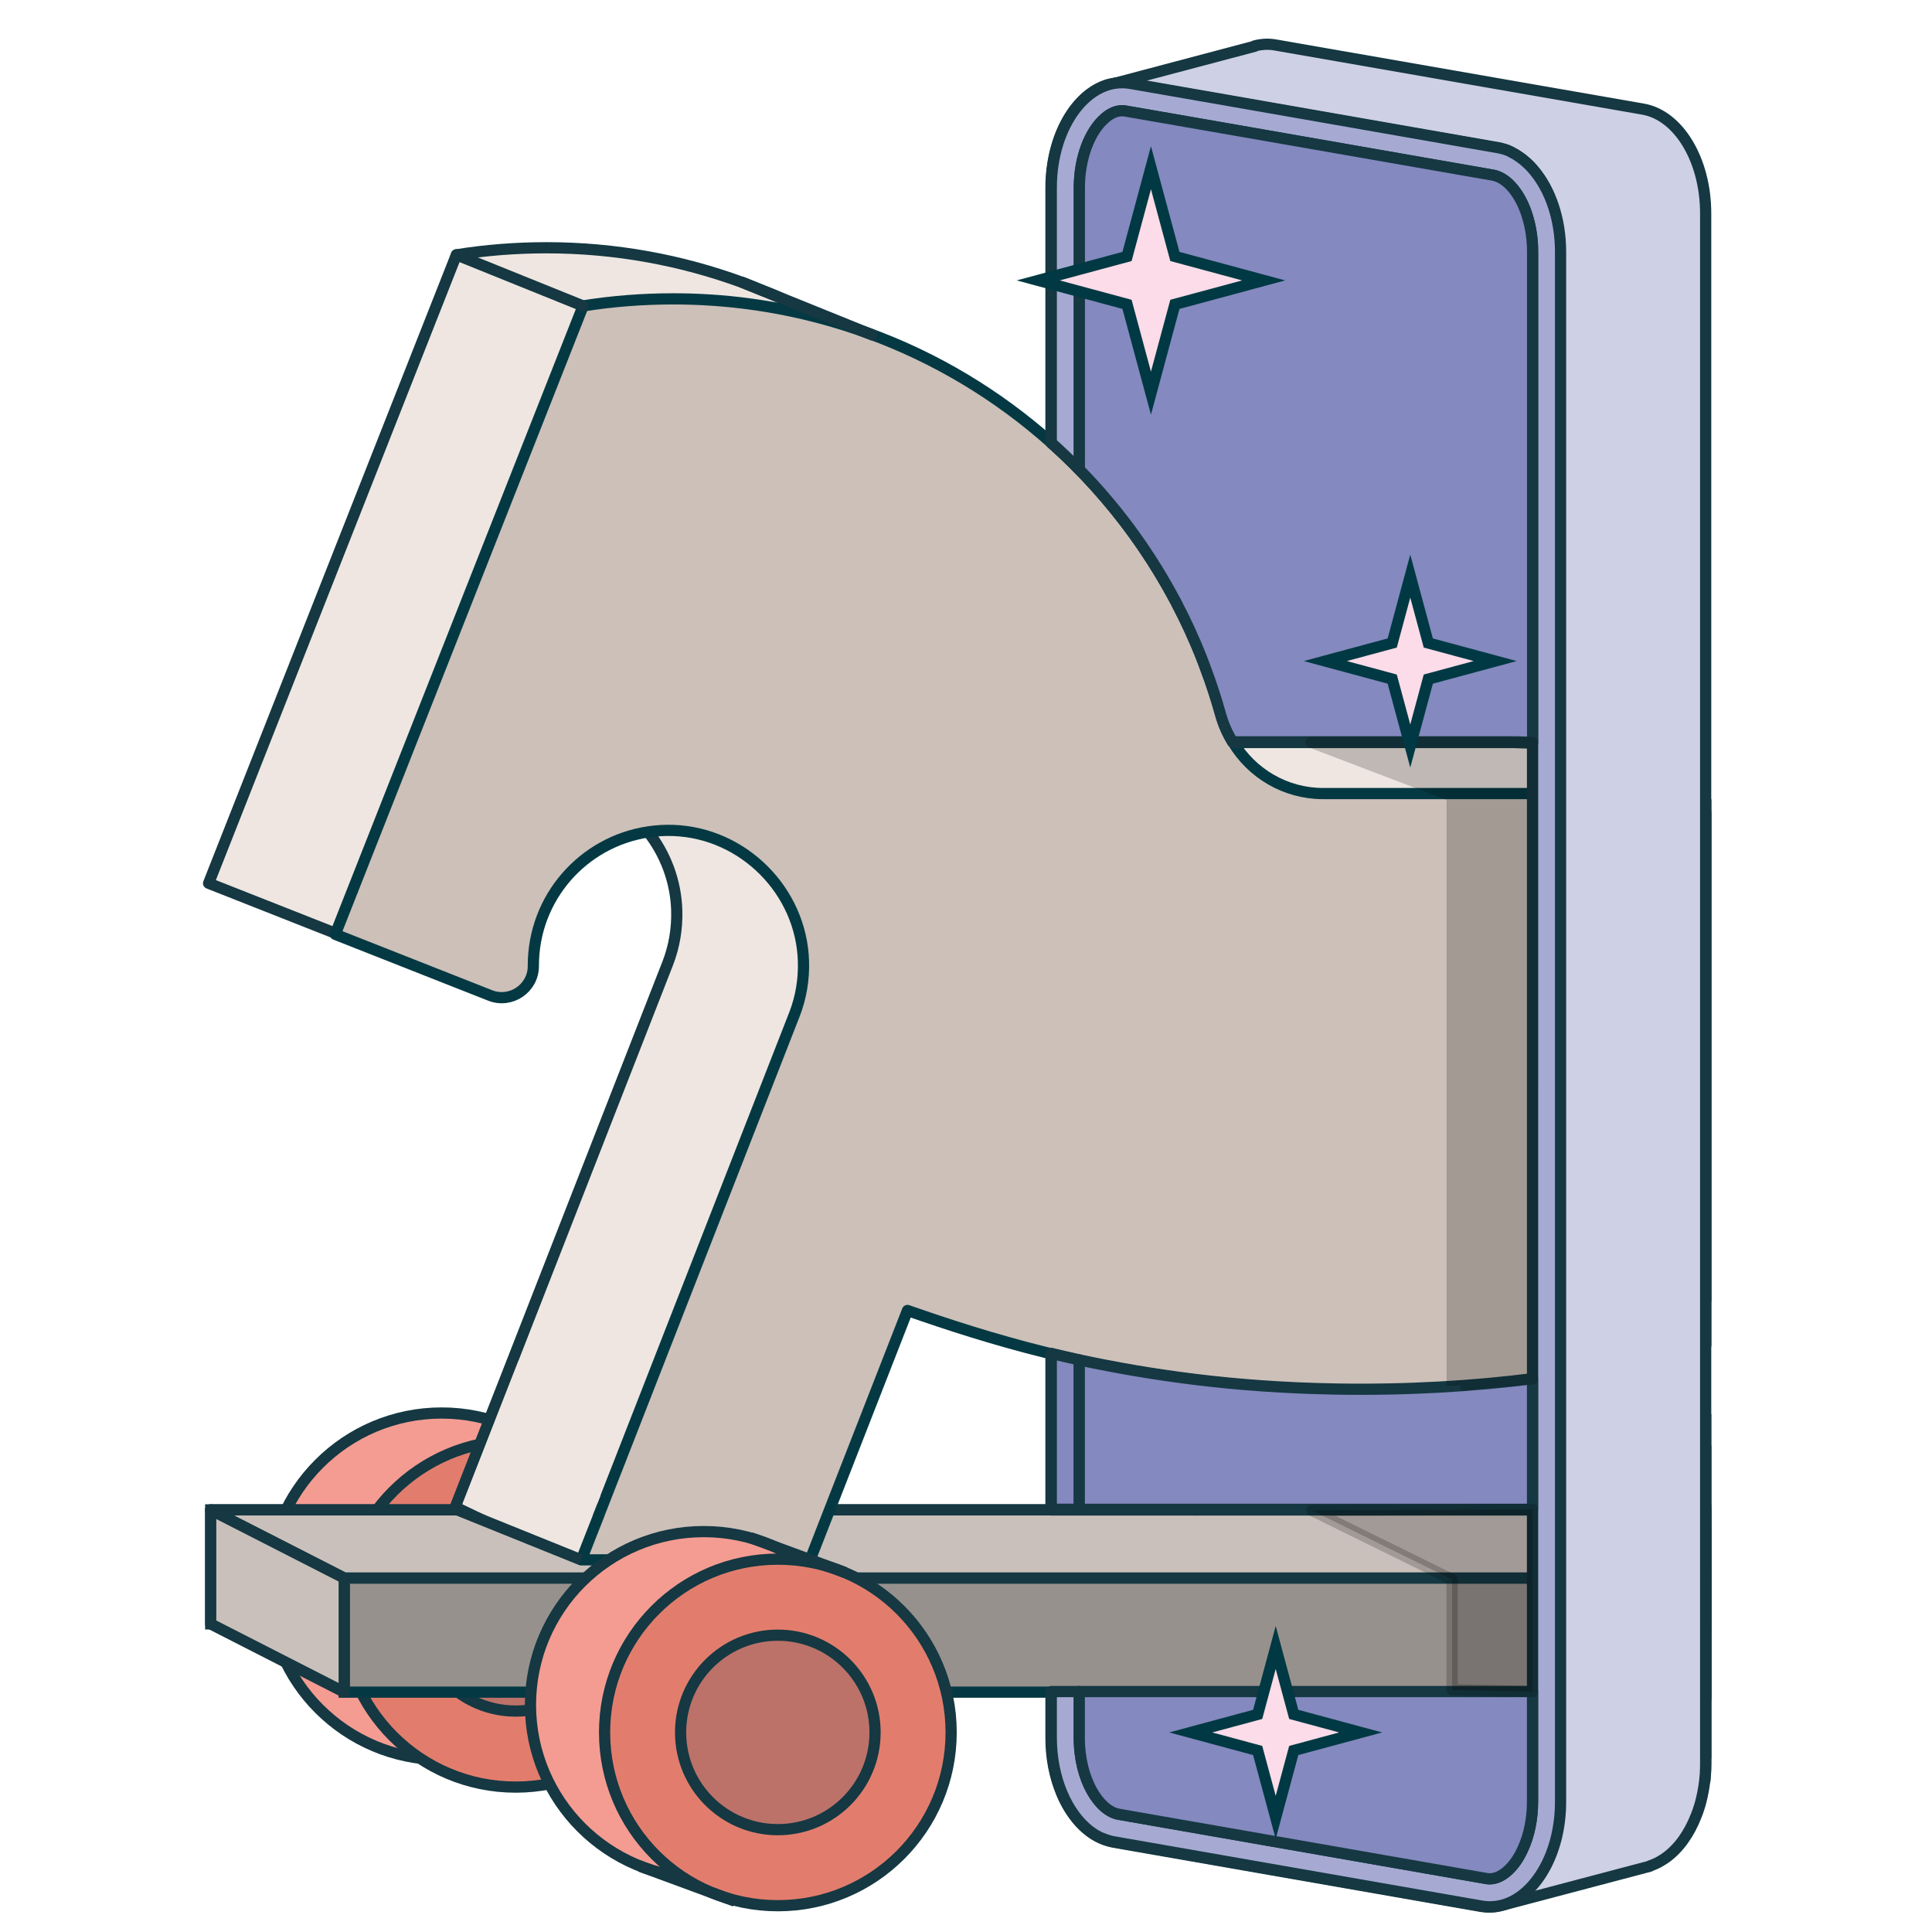 <svg width="100" height="100" viewBox="0 0 100 100" fill="none" xmlns="http://www.w3.org/2000/svg">
<g clip-path="url(#clip0_4296_51361)">
<path d="M22.86 91.075C27.813 91.075 31.828 87.059 31.828 82.106C31.828 77.152 27.813 73.137 22.86 73.137C17.906 73.137 13.891 77.152 13.891 82.106C13.891 87.059 17.906 91.075 22.86 91.075Z" fill="#F49C92" stroke="#153842" stroke-width="0.58" stroke-linejoin="round"/>
<path d="M86.867 73.133C87.354 73.133 87.824 73.174 88.288 73.249V90.954C87.824 91.03 87.354 91.07 86.867 91.07C86.478 91.07 86.101 91.047 85.73 90.995H85.724C83.81 90.757 82.098 89.916 80.758 88.663C80.746 88.657 80.741 88.651 80.735 88.639C80.381 88.315 80.062 87.967 79.772 87.584C78.977 86.557 78.403 85.362 78.113 84.051C77.974 83.424 77.898 82.769 77.898 82.102C77.898 81.962 77.904 81.817 77.91 81.678C77.968 80.419 78.287 79.224 78.815 78.151C79.296 77.177 79.946 76.3 80.735 75.564C80.741 75.552 80.746 75.546 80.758 75.54C82.359 74.044 84.506 73.133 86.867 73.133Z" fill="#F49C92" stroke="#153842" stroke-width="0.58" stroke-linejoin="round"/>
<path d="M26.692 92.5C31.645 92.5 35.66 88.485 35.66 83.531C35.66 78.578 31.645 74.562 26.692 74.562C21.738 74.562 17.723 78.578 17.723 83.531C17.723 88.485 21.738 92.5 26.692 92.5Z" fill="#E27D6D" stroke="#153842" stroke-width="0.58" stroke-linejoin="round"/>
<path d="M26.693 88.564C29.473 88.564 31.726 86.311 31.726 83.531C31.726 80.751 29.473 78.498 26.693 78.498C23.913 78.498 21.66 80.751 21.66 83.531C21.66 86.311 23.913 88.564 26.693 88.564Z" fill="#BC7269" stroke="#153842" stroke-width="0.58" stroke-linejoin="round"/>
<path d="M88.29 74.901V91.272C88.29 91.464 88.284 91.65 88.273 91.835C88.261 91.94 88.255 92.044 88.244 92.148V92.154C87.338 91.905 86.492 91.504 85.732 90.994H85.726C84.444 90.135 83.399 88.963 82.703 87.583C82.158 86.51 81.822 85.314 81.752 84.05C81.74 83.882 81.734 83.707 81.734 83.534C81.734 82.895 81.798 82.275 81.926 81.677C82.198 80.378 82.755 79.177 83.527 78.15C84.699 76.595 86.364 75.429 88.29 74.901Z" fill="#E27D6D" stroke="#153842" stroke-width="0.58" stroke-linejoin="round"/>
<path d="M88.29 79.113V87.948C88.087 87.838 87.895 87.716 87.71 87.583C86.602 86.759 85.842 85.495 85.691 84.05C85.679 83.882 85.668 83.708 85.668 83.534C85.668 82.878 85.795 82.252 86.022 81.677C86.457 80.581 87.263 79.67 88.29 79.113Z" fill="#BC7269" stroke="#153842" stroke-width="0.58" stroke-linejoin="round"/>
<path d="M88.288 78.151H10.906V84.051H88.288V78.151Z" fill="#CAC0BB" stroke="#153842" stroke-width="0.58" stroke-miterlimit="10"/>
<path d="M88.289 81.679H17.816V87.585H88.289V81.679Z" fill="#97918D" stroke="#043943" stroke-width="0.58" stroke-miterlimit="10"/>
<path d="M88.288 78.151V81.678H17.816L14.184 79.822L10.906 78.151H88.288Z" fill="#CAC0BB" stroke="#153842" stroke-width="0.58" stroke-linecap="round" stroke-linejoin="round"/>
<path d="M87.245 41.25C87.605 41.505 87.953 41.778 88.289 42.062V67.286C87.999 66.543 87.726 65.836 87.472 65.186C85.522 65.871 83.294 66.59 80.759 67.234C80.754 67.234 80.742 67.24 80.736 67.24C80.481 67.303 80.226 67.367 79.965 67.431C75.271 68.568 69.563 69.403 62.607 69.282C62.381 69.276 62.155 69.27 61.929 69.264C59.202 69.195 56.708 68.98 54.398 68.661C51.898 68.325 49.63 67.872 47.553 67.356C44.867 66.689 42.518 65.923 40.412 65.186L35.37 78.094H23.53L24.835 74.758V74.752L25.329 73.488V73.482L26.06 71.62L34.576 49.824C34.895 48.989 35.057 48.072 35.028 47.115C34.982 45.601 34.437 44.197 33.549 43.06C32.313 41.471 30.416 40.415 28.299 40.34C24.319 40.2 21.048 43.379 21.048 47.33V47.359C21.048 48.513 19.881 49.302 18.808 48.879L17.369 48.31L10.797 45.717L23.623 13.19C25.143 12.946 26.698 12.824 28.287 12.824C31.855 12.824 35.272 13.462 38.434 14.623L38.498 14.646L40.087 15.284C40.133 15.301 40.174 15.325 40.221 15.348C40.998 15.69 41.752 16.067 42.489 16.473C47.559 19.269 51.718 23.522 54.398 28.667C55.338 30.46 56.092 32.363 56.644 34.352C57.305 36.748 59.446 38.431 61.929 38.431H78.392C79.187 38.431 79.97 38.495 80.736 38.611C80.742 38.611 80.747 38.611 80.759 38.616C81.757 38.767 82.72 39.017 83.648 39.359L84.623 39.754C85.551 40.165 86.427 40.664 87.245 41.25Z" fill="#EFE6E1" stroke="#153842" stroke-width="0.58" stroke-linecap="round" stroke-linejoin="round"/>
<path d="M87.248 41.249C87.602 41.302 87.95 41.365 88.292 41.441V69.623C87.718 69.78 87.132 69.93 86.523 70.076C84.754 70.505 82.84 70.888 80.763 71.195C80.757 71.201 80.751 71.201 80.74 71.201C77.328 71.706 73.488 72.002 69.166 71.926C66.561 71.88 64.159 71.706 61.932 71.433C59.159 71.097 56.664 70.621 54.402 70.07C54.303 70.047 54.21 70.023 54.112 70C51.426 69.333 49.076 68.567 46.971 67.831L42.939 78.151L41.935 80.727L41.929 80.738H30.089L30.35 80.071L30.582 79.474L31.017 78.371V78.365L31.098 78.151L31.122 78.093L31.858 76.207L31.864 76.196L32.618 74.264L41.134 52.469C41.454 51.634 41.616 50.717 41.587 49.76C41.483 46.128 38.489 43.117 34.858 42.984C34.411 42.967 33.976 42.995 33.553 43.059C30.182 43.564 27.606 46.465 27.606 49.974V50.003C27.606 51.158 26.44 51.947 25.367 51.523L17.355 48.362L17.372 48.309L30.182 15.834C31.702 15.591 33.257 15.469 34.846 15.469C37.491 15.469 40.056 15.817 42.492 16.472C43.304 16.687 44.105 16.942 44.882 17.227L44.934 17.244C48.455 18.526 51.658 20.464 54.402 22.906C57.627 25.772 60.215 29.34 61.932 33.371C62.431 34.543 62.854 35.755 63.202 36.997C63.347 37.513 63.556 37.995 63.829 38.43C64.797 40.037 66.538 41.075 68.487 41.075H84.951C85.734 41.075 86.5 41.133 87.248 41.249Z" fill="#CCC0B9" stroke="#043943" stroke-width="0.58" stroke-linejoin="round"/>
<path d="M23.93 77.86L29.797 80.667L31.082 77.408L26.836 70.441L23.93 77.86Z" fill="#EFE6E1"/>
<path d="M23.531 78.094L30.087 80.741" stroke="#153842" stroke-width="0.58" stroke-miterlimit="10"/>
<path d="M10.906 78.152L17.816 81.682V87.584L10.906 84.054V78.152Z" fill="#CAC0BB" stroke="#153842" stroke-width="0.58" stroke-linecap="round" stroke-linejoin="round"/>
<path d="M38.434 14.621L45.144 17.333" stroke="#153842" stroke-width="0.58" stroke-linecap="round" stroke-linejoin="round"/>
<path d="M23.625 13.19L30.181 15.837" stroke="#153842" stroke-width="0.58" stroke-linecap="round" stroke-linejoin="round"/>
<path d="M36.426 97.213C41.379 97.213 45.395 93.198 45.395 88.244C45.395 83.291 41.379 79.275 36.426 79.275C31.473 79.275 27.457 83.291 27.457 88.244C27.457 93.198 31.473 97.213 36.426 97.213Z" fill="#F49C92" stroke="#153842" stroke-width="0.58" stroke-linejoin="round"/>
<path d="M40.262 98.639C45.215 98.639 49.231 94.624 49.231 89.67C49.231 84.717 45.215 80.701 40.262 80.701C35.309 80.701 31.293 84.717 31.293 89.67C31.293 94.624 35.309 98.639 40.262 98.639Z" fill="#E27D6D" stroke="#153842" stroke-width="0.58" stroke-linejoin="round"/>
<path d="M40.26 94.703C43.039 94.703 45.293 92.449 45.293 89.67C45.293 86.89 43.039 84.637 40.26 84.637C37.48 84.637 35.227 86.89 35.227 89.67C35.227 92.449 37.48 94.703 40.26 94.703Z" fill="#BC7269" stroke="#153842" stroke-width="0.58" stroke-linejoin="round"/>
<path d="M77.674 7.687C77.616 7.676 77.558 7.664 77.5 7.652H77.518C77.57 7.664 77.622 7.67 77.674 7.687Z" stroke="#153842" stroke-width="0.58" stroke-miterlimit="10"/>
<path d="M62.416 5.018C62.108 5.813 61.929 6.736 61.929 7.722V33.375C60.212 29.343 57.624 25.775 54.398 22.909V9.723C54.398 7.037 55.705 4.835 57.393 4.371C57.725 4.295 57.946 4.295 58.019 4.293C58.169 4.287 58.32 4.305 58.477 4.328L62.416 5.018Z" fill="#A6AAD2" stroke="#153842" stroke-width="0.58" stroke-linejoin="round"/>
<path d="M78.723 8.192C78.549 8.064 78.369 7.954 78.184 7.867C78.369 7.954 78.549 8.059 78.723 8.192Z" stroke="#153842" stroke-width="0.58" stroke-miterlimit="10"/>
<path d="M61.929 71.437V78.154H54.398V70.073C56.661 70.624 59.156 71.1 61.929 71.437Z" fill="#A6AAD2" stroke="#153842" stroke-width="0.58" stroke-linejoin="round"/>
<path d="M79.361 8.795C79.39 8.824 79.413 8.853 79.436 8.887C79.425 8.876 79.419 8.87 79.413 8.864C79.344 8.783 79.28 8.708 79.216 8.638C79.199 8.615 79.181 8.592 79.164 8.574C79.222 8.638 79.286 8.702 79.338 8.766C79.344 8.777 79.356 8.789 79.361 8.795Z" stroke="#153842" stroke-width="0.58" stroke-miterlimit="10"/>
<path d="M79.552 9.038C79.581 9.078 79.61 9.119 79.633 9.16C79.575 9.078 79.517 8.997 79.465 8.928C79.494 8.962 79.523 8.997 79.552 9.038Z" stroke="#153842" stroke-width="0.58" stroke-miterlimit="10"/>
<path d="M77.841 98.58L77.847 98.586C77.464 98.714 77.064 98.743 76.652 98.673L57.636 95.349C56.487 95.146 55.507 94.171 54.938 92.796V92.791C54.596 91.967 54.398 90.992 54.398 89.96V87.587H61.929V87.952C61.929 90.708 63.321 93.023 65.171 93.348L80.249 95.975C79.738 97.292 78.862 98.255 77.841 98.58Z" fill="#A6AAD2" stroke="#153842" stroke-width="0.58" stroke-linejoin="round"/>
<path d="M80.143 10.088C80.144 10.09 80.144 10.091 80.145 10.093C80.078 9.942 80.01 9.791 79.932 9.65C79.903 9.597 79.875 9.544 79.842 9.491C79.778 9.375 79.708 9.265 79.633 9.16C79.668 9.207 79.697 9.253 79.726 9.299C79.79 9.386 79.848 9.479 79.894 9.572C79.917 9.619 79.946 9.671 79.969 9.717C79.981 9.74 79.998 9.769 80.01 9.792C80.016 9.816 80.033 9.839 80.045 9.868C80.08 9.937 80.114 10.013 80.143 10.088Z" stroke="#153842" stroke-width="0.58" stroke-miterlimit="10"/>
<path d="M80.737 38.612C79.971 38.496 79.188 38.433 78.394 38.433H63.827C63.554 37.998 63.345 37.516 63.2 37C62.852 35.758 62.428 34.546 61.93 33.374V7.721C61.93 6.735 62.109 5.812 62.417 5.018L77.5 7.651C79.84 8.156 80.731 10.883 80.737 13.041L80.737 38.612Z" fill="#8489BF" stroke="#153842" stroke-width="0.58" stroke-linejoin="round"/>
<path d="M79.163 8.575C79.18 8.592 79.198 8.615 79.215 8.638C79.151 8.575 79.094 8.517 79.03 8.459C78.983 8.412 78.931 8.366 78.879 8.319C78.978 8.395 79.07 8.482 79.163 8.575Z" stroke="#153842" stroke-width="0.58" stroke-miterlimit="10"/>
<path d="M79.363 8.794C79.38 8.818 79.397 8.841 79.415 8.864C79.38 8.818 79.345 8.783 79.316 8.742L79.34 8.765C79.345 8.777 79.357 8.789 79.363 8.794Z" stroke="#153842" stroke-width="0.58" stroke-miterlimit="10"/>
<path d="M79.439 8.888C79.445 8.893 79.45 8.899 79.45 8.905L79.434 8.888H79.439Z" stroke="#153842" stroke-width="0.58" stroke-miterlimit="10"/>
<path d="M79.552 9.038C79.581 9.078 79.61 9.119 79.633 9.16C79.575 9.078 79.517 8.997 79.465 8.928C79.494 8.962 79.523 8.997 79.552 9.038Z" stroke="#153842" stroke-width="0.58" stroke-miterlimit="10"/>
<path d="M80.308 10.495C80.337 10.576 80.366 10.657 80.389 10.744C80.349 10.605 80.302 10.471 80.25 10.344C80.273 10.396 80.29 10.442 80.308 10.495Z" stroke="#153842" stroke-width="0.58" stroke-miterlimit="10"/>
<path d="M80.737 71.205V75.568C79.948 76.304 79.298 77.18 78.817 78.155H61.93V71.437C64.157 71.71 66.559 71.884 69.164 71.93C73.486 72.006 77.326 71.71 80.737 71.205Z" fill="#8489BF" stroke="#153842" stroke-width="0.58" stroke-linejoin="round"/>
<path d="M80.737 75.566V78.154H78.816C79.298 77.179 79.948 76.303 80.737 75.566Z" fill="#F49C92" stroke="#153842" stroke-width="0.58" stroke-linejoin="round"/>
<path d="M80.737 88.643V93.272C80.737 94.258 80.563 95.181 80.25 95.975L65.172 93.348C63.322 93.023 61.93 90.708 61.93 87.952V87.587H79.774C80.064 87.97 80.383 88.318 80.737 88.643Z" fill="#8489BF" stroke="#153842" stroke-width="0.58" stroke-linejoin="round"/>
<path d="M80.737 87.587V88.643C80.382 88.318 80.064 87.97 79.773 87.587H80.737Z" stroke="#153842" stroke-width="0.58" stroke-miterlimit="10"/>
<path d="M88.285 11.043V91.274C88.285 91.466 88.279 91.651 88.268 91.837C88.256 91.941 88.25 92.046 88.239 92.15V92.156C88.233 92.185 88.233 92.208 88.227 92.237C88.21 92.394 88.186 92.545 88.157 92.696C88.123 92.887 88.082 93.067 88.036 93.247C88.007 93.357 87.978 93.461 87.943 93.566C87.937 93.589 87.931 93.612 87.919 93.629V93.641C87.879 93.757 87.844 93.867 87.798 93.972C87.438 94.906 86.899 95.66 86.249 96.136C86.162 96.2 86.075 96.257 85.982 96.31C85.895 96.368 85.802 96.414 85.704 96.46C85.692 96.466 85.686 96.466 85.674 96.472C85.582 96.513 85.489 96.553 85.391 96.582L85.402 96.594L77.912 98.572L77.849 98.59L77.837 98.578C78.858 98.253 79.734 97.29 80.245 95.973C80.558 95.178 80.732 94.256 80.732 93.27V13.039C80.732 12.935 80.732 12.83 80.72 12.726C80.72 12.65 80.714 12.575 80.709 12.499C80.714 12.471 80.709 12.436 80.703 12.407C80.697 12.297 80.685 12.186 80.668 12.076C80.668 12.012 80.657 11.954 80.651 11.896C80.645 11.873 80.645 11.856 80.639 11.832C80.621 11.693 80.593 11.554 80.564 11.421C80.552 11.351 80.535 11.275 80.511 11.206C80.511 11.194 80.511 11.183 80.506 11.171C80.471 11.026 80.43 10.881 80.384 10.742C80.343 10.603 80.291 10.469 80.241 10.334C80.236 10.315 80.232 10.299 80.221 10.284C80.198 10.214 80.169 10.15 80.14 10.092C80.105 10.017 80.076 9.941 80.041 9.866C80.012 9.814 79.989 9.762 79.966 9.715C79.96 9.709 79.96 9.703 79.955 9.698C79.949 9.68 79.943 9.663 79.931 9.645C79.926 9.64 79.919 9.628 79.919 9.622C79.908 9.605 79.896 9.588 79.891 9.57C79.873 9.541 79.856 9.512 79.838 9.489C79.775 9.373 79.705 9.263 79.629 9.158C79.606 9.118 79.577 9.077 79.549 9.036C79.52 8.996 79.491 8.961 79.461 8.926C79.456 8.915 79.45 8.909 79.444 8.903C79.444 8.898 79.439 8.893 79.433 8.887C79.433 8.887 79.432 8.886 79.432 8.885H79.427C79.427 8.88 79.427 8.874 79.421 8.874C79.421 8.868 79.415 8.862 79.409 8.862C79.395 8.843 79.382 8.827 79.367 8.81C79.332 8.77 79.299 8.729 79.263 8.691C79.246 8.672 79.228 8.652 79.212 8.636C79.194 8.613 79.177 8.59 79.16 8.572C79.038 8.445 78.91 8.329 78.771 8.23C78.759 8.213 78.742 8.201 78.725 8.189H78.719C78.69 8.166 78.661 8.143 78.626 8.126C78.522 8.05 78.417 7.986 78.307 7.934C78.266 7.905 78.22 7.888 78.179 7.864C78.121 7.841 78.064 7.812 77.999 7.789C77.889 7.748 77.779 7.714 77.669 7.685C77.64 7.679 77.617 7.673 77.588 7.667C77.559 7.661 77.524 7.656 77.495 7.65L62.412 5.016L58.473 4.326C58.316 4.303 58.165 4.285 58.014 4.291C57.933 4.291 57.724 4.308 57.695 4.314L64.639 2.475L64.947 2.394L64.924 2.382C65.278 2.284 65.649 2.261 66.026 2.33L85.048 5.649C86.893 5.973 88.285 8.288 88.285 11.043Z" fill="#CED0E6" stroke="#153842" stroke-width="0.58" stroke-linejoin="round"/>
<path d="M38.844 79.592L43.755 81.4" stroke="#153842" stroke-width="0.58" stroke-miterlimit="10"/>
<path d="M33.129 96.597L38.04 98.405" stroke="#153842" stroke-width="0.58" stroke-miterlimit="10"/>
<path d="M54.414 70.051V78.12H55.864V70.387C55.371 70.277 54.884 70.167 54.414 70.051Z" fill="#8489BF" stroke="#153842" stroke-width="0.58" stroke-linejoin="round"/>
<path d="M80.774 13.031V93.268C80.774 95.739 79.661 97.793 78.17 98.466C78.164 98.466 78.164 98.471 78.158 98.471C77.688 98.674 77.189 98.75 76.673 98.657L57.657 95.333C57.564 95.316 57.477 95.298 57.39 95.269C57.344 95.258 57.291 95.24 57.245 95.223C57.158 95.194 57.071 95.159 56.984 95.124H56.978C56.868 95.072 56.763 95.014 56.659 94.956C56.578 94.904 56.497 94.846 56.415 94.788C55.22 93.877 54.414 92.032 54.414 89.944V87.554H55.864V89.944C55.864 92.171 56.925 93.738 57.906 93.906L76.923 97.23C76.98 97.242 77.044 97.247 77.102 97.247C77.398 97.247 77.688 97.126 77.978 96.882C78.321 96.598 78.605 96.192 78.825 95.699C79.145 95.008 79.324 94.15 79.324 93.262V13.031C79.324 10.803 78.268 9.243 77.282 9.069L62.002 6.4L58.266 5.751C58.202 5.739 58.144 5.733 58.086 5.733C57.79 5.733 57.494 5.855 57.21 6.099C56.392 6.783 55.864 8.199 55.864 9.713V24.309C55.4 23.827 54.913 23.363 54.414 22.916V9.713C54.414 6.458 56.334 3.941 58.515 4.318L62.379 4.991H62.385L77.532 7.642C77.607 7.653 77.683 7.671 77.752 7.694C77.764 7.7 77.775 7.7 77.787 7.7C77.799 7.706 77.81 7.711 77.822 7.711H77.828C77.938 7.74 78.048 7.781 78.153 7.833C78.176 7.845 78.193 7.851 78.216 7.868C78.239 7.874 78.263 7.885 78.28 7.903C78.39 7.955 78.495 8.019 78.599 8.094C78.605 8.1 78.617 8.106 78.622 8.112C78.646 8.129 78.669 8.146 78.692 8.158C78.71 8.17 78.721 8.181 78.733 8.193C78.744 8.199 78.756 8.205 78.762 8.21C78.814 8.251 78.866 8.286 78.912 8.332C78.93 8.344 78.947 8.361 78.965 8.379C79.017 8.419 79.069 8.466 79.11 8.512C79.168 8.559 79.214 8.605 79.255 8.657C79.307 8.709 79.353 8.762 79.394 8.814C80.241 9.812 80.774 11.337 80.774 13.031Z" fill="#A6AAD2" stroke="#153842" stroke-width="0.58" stroke-linejoin="round"/>
<path d="M79.323 87.554V93.262C79.323 94.15 79.144 95.008 78.824 95.699C78.604 96.192 78.32 96.598 77.977 96.882C77.687 97.126 77.397 97.248 77.101 97.248C77.043 97.248 76.979 97.242 76.922 97.23L57.905 93.906C56.924 93.738 55.863 92.171 55.863 89.944V87.554L79.323 87.554Z" fill="#8489BF" stroke="#153842" stroke-width="0.58" stroke-linejoin="round"/>
<path d="M79.328 13.029V38.433C79.171 38.421 79.009 38.41 78.846 38.41C78.69 38.398 78.527 38.398 78.365 38.398H63.798C63.525 37.963 63.316 37.481 63.171 36.965C62.945 36.159 62.69 35.37 62.394 34.593C62.243 34.169 62.075 33.751 61.901 33.34C61.86 33.246 61.82 33.148 61.773 33.055C61.727 32.939 61.675 32.823 61.623 32.707C61.547 32.545 61.471 32.382 61.396 32.225C61.28 31.982 61.164 31.738 61.036 31.5C61.025 31.477 61.013 31.448 60.996 31.425C60.95 31.321 60.897 31.222 60.845 31.123C60.543 30.561 60.23 30.01 59.899 29.47C59.801 29.308 59.702 29.157 59.603 29C59.516 28.867 59.429 28.733 59.342 28.6C59.342 28.594 59.337 28.588 59.331 28.582C59.145 28.298 58.948 28.014 58.745 27.735C58.547 27.451 58.339 27.173 58.124 26.9C57.915 26.627 57.7 26.361 57.48 26.094C57.48 26.088 57.474 26.082 57.469 26.082C57.248 25.815 57.022 25.554 56.796 25.299C56.494 24.962 56.187 24.632 55.867 24.307V9.711C55.867 8.197 56.395 6.782 57.213 6.097C57.498 5.853 57.793 5.731 58.089 5.731C58.148 5.731 58.205 5.737 58.269 5.749L62.005 6.399L77.286 9.067C77.367 9.085 77.454 9.108 77.535 9.143C78.173 9.398 78.794 10.204 79.107 11.364C79.246 11.858 79.328 12.42 79.328 13.029Z" fill="#8489BF" stroke="#153842" stroke-width="0.58" stroke-linejoin="round"/>
<path d="M79.323 71.362V78.121H55.863V70.388C57.719 70.788 59.721 71.136 61.896 71.403C64.124 71.676 66.526 71.85 69.13 71.896C72.878 71.96 76.266 71.745 79.323 71.362Z" fill="#8489BF" stroke="#153842" stroke-width="0.58" stroke-linejoin="round"/>
<g opacity="0.2">
<path d="M75.164 71.724V41.203L67.859 38.42L79.328 38.433L79.326 71.363L75.58 71.691" fill="black"/>
<path d="M75.164 71.724V41.203L67.859 38.42L79.328 38.433L79.326 71.363L75.58 71.691" stroke="black" stroke-width="0.58" stroke-linejoin="round"/>
</g>
<path opacity="0.2" d="M75.161 87.464V81.755L67.902 78.18L79.323 78.121V87.554L75.161 87.464Z" fill="black" stroke="black" stroke-width="0.58" stroke-linejoin="round"/>
<path d="M60.812 13.275L65.407 14.514L60.812 15.753L59.573 20.349L58.334 15.753L53.738 14.514L58.334 13.275L59.573 8.68L60.812 13.275Z" fill="#FBDCE8" stroke="#003943" stroke-width="0.58" stroke-miterlimit="10"/>
<path d="M73.929 33.282L77.392 34.216L73.929 35.15L72.995 38.613L72.061 35.15L68.598 34.216L72.061 33.282L72.995 29.818L73.929 33.282Z" fill="#FBDCE8" stroke="#003943" stroke-width="0.58" stroke-miterlimit="10"/>
<path d="M66.964 88.737L70.427 89.671L66.964 90.605L66.03 94.068L65.096 90.605L61.633 89.671L65.096 88.737L66.03 85.273L66.964 88.737Z" fill="#FBDCE8" stroke="#003943" stroke-width="0.58" stroke-miterlimit="10"/>
</g>
<defs>
<clipPath id="clip0_4296_51361">
<rect width="78.072" height="97" fill="white" transform="translate(10.508 2)"/>
</clipPath>
</defs>
</svg>
